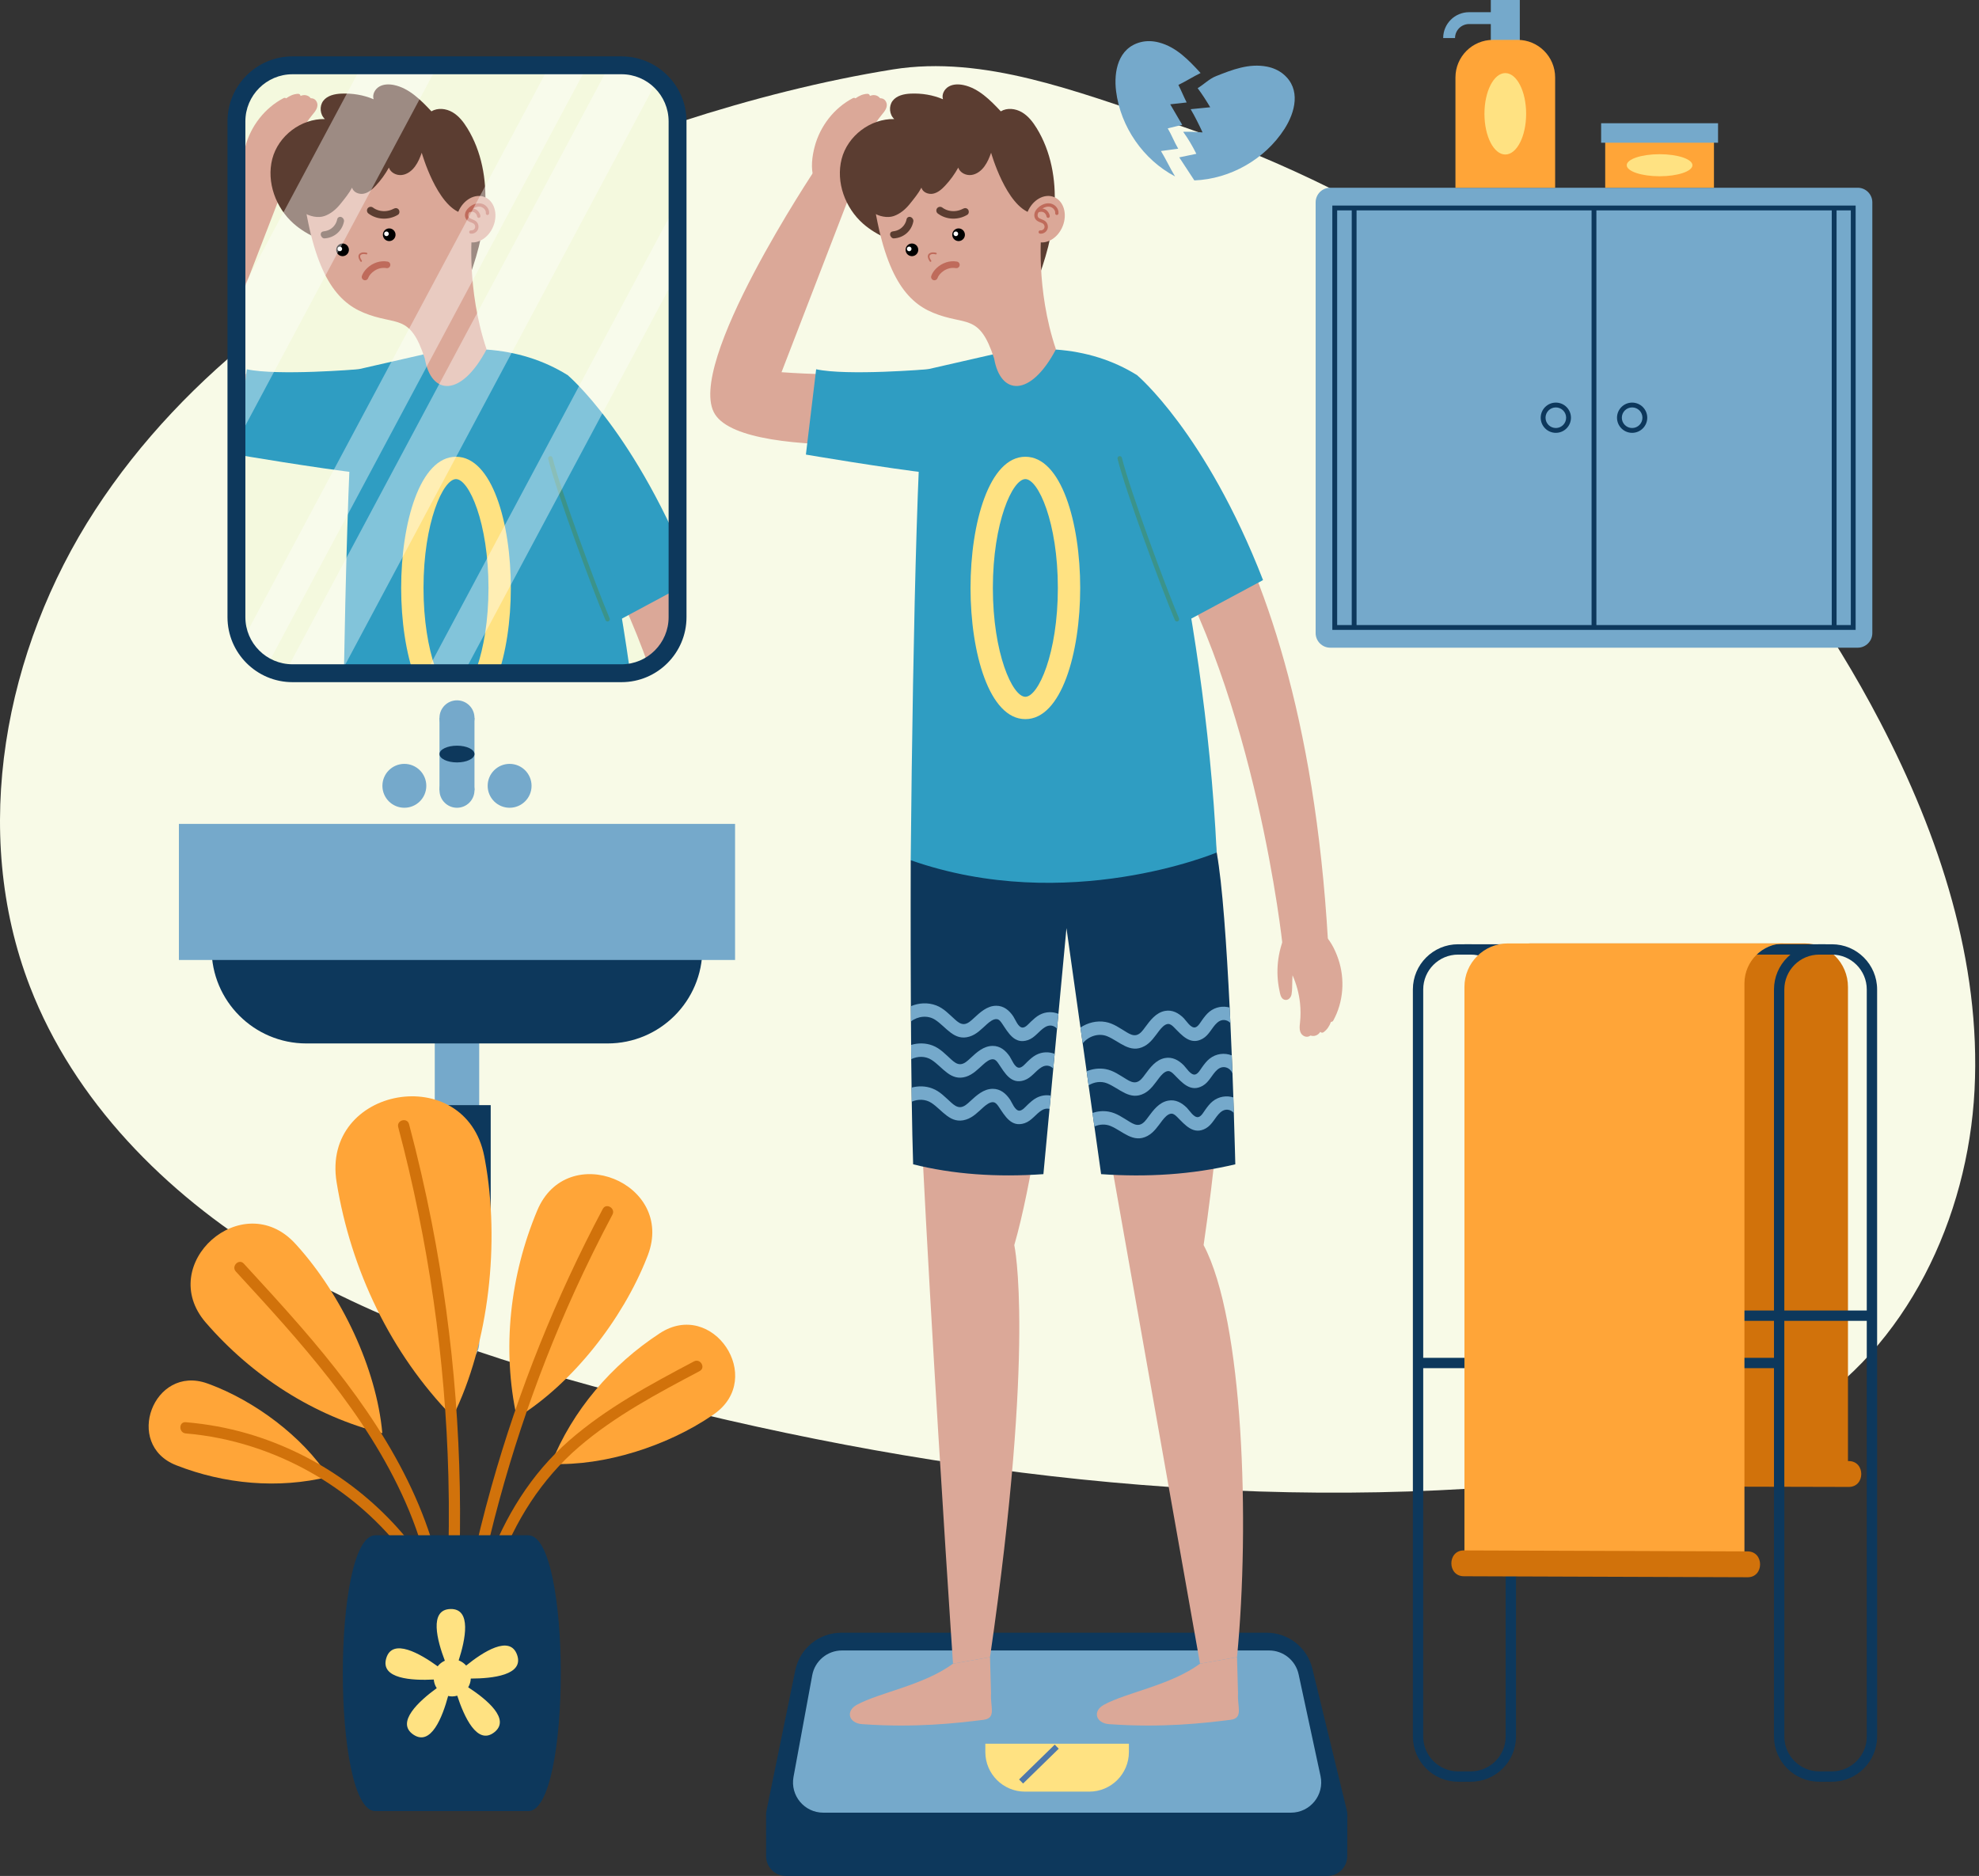 <svg width="346" height="328" viewBox="0 0 346 328" fill="none" xmlns="http://www.w3.org/2000/svg">
<rect x="0" y="0" width="346" height="328" fill="#333333" stroke="none"/>
<path d="M83.597 35.114C57.124 47.179 32.465 64.822 16.613 89.217C0.761 113.611 -5.248 145.363 5.235 172.501C12.969 192.522 28.913 208.598 47.225 219.792C65.538 230.986 86.207 237.715 106.941 243.258C160.703 257.634 216.86 264.692 272.223 259.038C286.844 257.545 301.81 255.016 314.331 247.32C333.417 235.589 344.071 212.953 345.221 190.579C346.372 168.206 339.077 146.119 328.726 126.25C311.495 93.172 285.159 65.094 253.825 44.968C238.155 34.902 221.21 26.804 203.493 21.049C188.467 16.168 172.089 9.566 156.095 12.142C131.606 16.087 106.108 24.855 83.597 35.114Z" fill="#F8FAE7"/>
<path d="M76.012 168.481V234.786C76.012 236.932 77.751 238.673 79.898 238.673C82.045 238.673 83.784 236.933 83.784 234.786V168.481H76.012Z" fill="#75A9CB"/>
<path d="M85.793 193.227H74.002V217.655H85.793V193.227Z" fill="#0D385C"/>
<path d="M106.225 182.441H53.57C44.413 182.441 36.99 175.017 36.99 165.861V160.867H122.805V165.861C122.805 175.017 115.382 182.441 106.225 182.441Z" fill="#0D385C"/>
<path d="M128.516 144.053H31.279V167.847H128.516V144.053Z" fill="#75A9CB"/>
<path d="M82.957 125.509H76.838V138.173H82.957V125.509Z" fill="#75A9CB"/>
<path d="M82.957 138.173C82.957 139.863 81.587 141.233 79.898 141.233C78.208 141.233 76.838 139.863 76.838 138.173C76.838 136.483 78.208 135.113 79.898 135.113C81.587 135.113 82.957 136.483 82.957 138.173Z" fill="#75A9CB"/>
<path d="M82.957 125.509C82.957 127.199 81.587 128.569 79.898 128.569C78.208 128.569 76.838 127.199 76.838 125.509C76.838 123.819 78.208 122.449 79.898 122.449C81.587 122.449 82.957 123.819 82.957 125.509Z" fill="#75A9CB"/>
<path d="M82.957 131.842C82.957 132.651 81.587 133.305 79.898 133.305C78.208 133.305 76.838 132.65 76.838 131.842C76.838 131.033 78.208 130.377 79.898 130.377C81.587 130.377 82.957 131.033 82.957 131.842Z" fill="#0D385C"/>
<path d="M92.935 137.396C92.935 139.515 91.217 141.232 89.098 141.232C86.98 141.232 85.262 139.515 85.262 137.396C85.262 135.277 86.98 133.559 89.098 133.559C91.217 133.559 92.935 135.277 92.935 137.396Z" fill="#75A9CB"/>
<path d="M66.859 137.396C66.859 139.515 68.577 141.232 70.696 141.232C72.815 141.232 74.533 139.515 74.533 137.396C74.533 135.277 72.815 133.559 70.696 133.559C68.577 133.559 66.859 135.277 66.859 137.396Z" fill="#75A9CB"/>
<path d="M108.662 117.71H51.136C45.724 117.71 41.336 113.322 41.336 107.91V21.219C41.336 15.807 45.724 11.419 51.136 11.419H108.662C114.075 11.419 118.462 15.807 118.462 21.219V107.91C118.462 113.322 114.075 117.71 108.662 117.71Z" fill="#F4F9DE"/>
<mask id="mask0_1371_4876" style="mask-type:luminance" maskUnits="userSpaceOnUse" x="41" y="11" width="78" height="107">
<path d="M118.464 21.992V107.133C118.464 112.978 113.724 117.708 107.888 117.708H51.909C51.226 117.708 50.552 117.641 49.902 117.523C48.764 117.303 47.693 116.899 46.714 116.342C44.892 115.314 43.408 113.77 42.473 111.898C41.747 110.465 41.334 108.845 41.334 107.134V21.992C41.334 16.156 46.073 11.416 51.909 11.416H107.888C110.57 11.416 113.007 12.411 114.879 14.064C117.081 15.996 118.464 18.838 118.464 21.992Z" fill="white"/>
</mask>
<g mask="url(#mask0_1371_4876)">
<path d="M54.492 26.776C54.7 26.248 55.094 25.483 54.691 24.948C54.281 24.403 53.539 24.576 53.12 25.009C52.549 25.601 52.101 26.371 51.614 27.032C51.45 27.255 51.286 27.477 51.123 27.7C51.409 26.024 51.951 24.395 52.742 22.887C53.255 21.911 53.864 20.986 54.567 20.136C55.104 19.486 55.793 18.708 55.372 17.812C55.157 17.356 54.75 17.169 54.317 17.172C54.03 16.782 53.523 16.561 52.983 16.646C52.834 16.669 52.689 16.715 52.546 16.772C52.514 16.572 52.374 16.395 52.113 16.404C51.333 16.431 50.646 16.746 50.031 17.194C49.904 17.105 49.74 17.072 49.566 17.163C46.267 18.894 43.83 22.062 42.884 25.656C42.441 27.336 42.166 29.438 42.727 31.123C43.419 33.203 45.617 33.773 47.545 34.103C47.599 34.112 47.646 34.105 47.694 34.098C47.8 34.312 48.046 34.453 48.305 34.286C51.085 32.49 53.274 29.86 54.492 26.776Z" fill="#DBA898"/>
<path d="M73.319 76.506L69.209 63.508C59.462 65.523 47.587 65.837 37.094 65.078L49.365 33.255L43.093 29.459C43.093 29.459 20.019 63.952 25.47 72.451C31.134 81.283 73.319 76.506 73.319 76.506Z" fill="#DBA898"/>
<path d="M62.671 64.562C62.671 64.562 48.547 65.74 43.146 64.564L41.353 79.481C41.353 79.481 55.501 81.89 63.447 82.786L62.671 64.562Z" fill="#2F9DC2"/>
<path d="M96.227 65.635C96.227 65.635 128.034 85.403 132.635 164.538L124.68 165.142C124.68 165.142 120.083 121.945 102.941 93.94C98.665 86.955 96.266 78.911 96.241 70.649L96.227 65.635Z" fill="#DBA898"/>
<path d="M99.238 65.582C99.238 65.582 111.245 75.618 121.281 101.424L106.628 109.287L99.751 91.913C96.415 83.484 96.233 74.135 99.238 65.582Z" fill="#2F9DC2"/>
<path d="M73.999 61.974L62.672 64.562C61.067 65.947 60.073 108.857 59.68 150.404C87.084 160.03 113.173 149.058 113.173 149.058C110.992 103.708 99.238 65.582 99.238 65.582C95.024 62.963 90.29 61.5 85.071 61.118L73.999 61.974Z" fill="#2F9DC2"/>
<path d="M79.725 125.736C73.43 125.736 70.137 114.197 70.137 102.798C70.137 91.4 73.43 79.86 79.725 79.86C86.019 79.86 89.313 91.4 89.313 102.798C89.312 114.198 86.019 125.736 79.725 125.736ZM79.725 83.768C77.463 83.768 74.044 91.358 74.044 102.799C74.044 114.239 77.463 121.829 79.725 121.829C81.987 121.829 85.405 114.239 85.405 102.799C85.404 91.358 81.986 83.768 79.725 83.768Z" fill="#FFE282"/>
<path d="M106.227 108.662C106.075 108.662 105.931 108.573 105.867 108.424C103.559 103.006 97.18 85.689 95.847 80.233C95.796 80.022 95.924 79.811 96.133 79.76C96.347 79.708 96.554 79.838 96.606 80.046C97.932 85.472 104.286 102.719 106.586 108.117C106.671 108.316 106.579 108.545 106.38 108.63C106.33 108.652 106.278 108.662 106.227 108.662Z" fill="#3B938A"/>
<path d="M81.51 49.933C83.219 45.495 84.567 40.865 84.827 36.116C85.086 31.367 84.201 26.467 81.709 22.416C81.036 21.32 80.22 20.266 79.108 19.619C77.995 18.972 76.535 18.803 75.433 19.467C73.594 17.506 71.534 15.419 68.9 14.869C68.038 14.69 67.095 14.696 66.329 15.131C65.563 15.566 65.05 16.517 65.322 17.355C63.557 16.597 61.602 16.285 59.683 16.368C58.51 16.418 57.229 16.697 56.518 17.631C55.811 18.563 55.941 20.026 56.803 20.817C52.635 20.721 48.63 23.767 47.6 27.807C46.57 31.848 48.213 36.335 51.336 39.097C53.775 41.254 56.932 42.405 60.066 43.289C67.161 45.291 74.943 46.587 81.51 49.933Z" fill="#5B3D31"/>
<path d="M74.875 24.242C67.428 17.186 51.931 25.43 52.856 32.657C54.761 47.522 58.618 52.629 63.584 54.679C69.331 57.052 71.664 54.634 74.268 62.684C75.384 69.156 80.616 69.534 85.072 61.082C81.492 50.461 82.539 40.427 82.539 40.427C82.539 40.427 77.945 27.152 74.875 24.242Z" fill="#DBA898"/>
<path d="M53.132 37.182C53.132 37.182 50.908 34.505 53.014 28.159C54.361 24.1 61.104 21.024 67.434 20.196C73.763 19.367 77.2 21.124 78.78 25.345C80.361 29.567 82.528 34.776 82.528 34.776L80.782 37.294C76.362 36.045 73.736 26.708 73.736 26.708C73.413 27.599 73.13 28.31 72.578 29.079C72.026 29.848 71.213 30.479 70.273 30.597C69.334 30.714 68.291 30.203 67.993 29.305C67.338 30.478 66.616 31.486 65.696 32.466C65.115 33.086 64.443 33.684 63.612 33.86C62.781 34.035 61.774 33.632 61.554 32.812C60.999 33.848 60.242 34.76 59.505 35.676C58.768 36.592 57.835 37.384 56.726 37.773C55.617 38.163 54.11 37.835 53.132 37.182Z" fill="#5B3D31"/>
<path d="M69.101 40.703C69.29 41.285 68.97 41.909 68.389 42.098C67.806 42.286 67.182 41.967 66.993 41.384C66.805 40.802 67.125 40.178 67.707 39.989C68.289 39.801 68.913 40.12 69.101 40.703Z" fill="black"/>
<path d="M67.954 40.755C68.023 40.969 67.906 41.198 67.693 41.267C67.48 41.335 67.251 41.219 67.182 41.005C67.113 40.792 67.23 40.563 67.443 40.494C67.656 40.425 67.885 40.543 67.954 40.755Z" fill="white"/>
<path d="M60.948 43.34C61.136 43.923 60.817 44.547 60.234 44.736C59.652 44.924 59.028 44.604 58.839 44.022C58.651 43.44 58.971 42.815 59.552 42.627C60.135 42.439 60.76 42.759 60.948 43.34Z" fill="black"/>
<path d="M59.8 43.394C59.868 43.607 59.752 43.835 59.539 43.905C59.325 43.974 59.096 43.857 59.028 43.644C58.959 43.43 59.075 43.202 59.289 43.133C59.502 43.064 59.731 43.18 59.8 43.394Z" fill="white"/>
<path d="M56.722 41.682C58.415 41.588 59.805 40.429 60.139 38.728C60.202 38.409 59.972 38.047 59.655 37.943C59.331 37.839 59.016 38.025 58.954 38.343C58.817 39.042 58.406 39.63 57.848 40.004C57.566 40.193 57.246 40.327 56.906 40.397C56.605 40.458 56.247 40.436 56.113 40.767C56.081 40.846 56.069 40.934 56.076 41.024C56.097 41.332 56.4 41.7 56.722 41.682Z" fill="#5B3D31"/>
<path d="M69.582 37.548C67.987 38.517 65.913 38.461 64.409 37.327C64.128 37.114 64.079 36.687 64.293 36.41C64.512 36.128 64.927 36.081 65.209 36.294C65.826 36.759 66.613 36.961 67.379 36.91C67.767 36.884 68.151 36.795 68.509 36.644C68.825 36.511 69.135 36.276 69.487 36.453C69.572 36.495 69.644 36.557 69.702 36.633C69.899 36.887 69.886 37.363 69.582 37.548Z" fill="#5B3D31"/>
<path d="M65.872 45.873C66.447 45.687 67.086 45.618 67.761 45.736C68.076 45.79 68.288 46.09 68.234 46.405C68.179 46.72 67.88 46.931 67.565 46.877C65.933 46.596 64.622 47.851 64.375 48.605C64.275 48.907 63.948 49.074 63.644 48.974C63.34 48.874 63.175 48.546 63.275 48.243C63.565 47.357 64.547 46.301 65.872 45.873Z" fill="#BF6B5B"/>
<path d="M63.182 45.777C63.123 45.796 63.055 45.774 63.017 45.72C62.466 44.905 62.673 44.5 62.943 44.305C63.218 44.108 63.611 44.068 64.112 44.191C64.19 44.21 64.237 44.288 64.219 44.366C64.198 44.443 64.119 44.49 64.043 44.472C63.63 44.371 63.316 44.393 63.114 44.54C62.87 44.715 62.919 45.058 63.258 45.558C63.303 45.623 63.285 45.713 63.219 45.759C63.207 45.767 63.195 45.772 63.182 45.777Z" fill="#BF6B5B"/>
<path d="M86.244 39.568C85.378 41.705 83.302 42.88 81.606 42.193C79.91 41.506 79.237 39.216 80.102 37.079C80.968 34.943 83.044 33.767 84.74 34.455C86.436 35.142 87.109 37.431 86.244 39.568Z" fill="#DBA898"/>
<path d="M84.085 35.575C83.383 35.452 82.589 35.725 81.962 36.307C81.649 36.596 81.45 36.891 81.35 37.207C81.219 37.625 81.29 38.073 81.536 38.377C81.755 38.65 82.07 38.772 82.346 38.88C82.547 38.957 82.736 39.032 82.868 39.15C83.071 39.332 83.14 39.655 83.028 39.904C82.916 40.152 82.628 40.313 82.356 40.281C82.197 40.262 82.054 40.375 82.034 40.534C82.016 40.692 82.128 40.837 82.288 40.856C82.461 40.877 82.636 40.857 82.801 40.804C83.129 40.699 83.413 40.459 83.556 40.142C83.772 39.666 83.645 39.067 83.255 38.718C83.045 38.53 82.785 38.429 82.556 38.341C82.327 38.252 82.11 38.167 81.987 38.014C81.863 37.861 81.831 37.612 81.903 37.38C81.932 37.287 81.984 37.194 82.044 37.102C82.317 37.011 82.686 36.985 82.921 37.118C83.185 37.268 83.376 37.547 83.422 37.847C83.445 38.005 83.593 38.113 83.751 38.09C83.766 38.087 83.782 38.084 83.797 38.079C83.929 38.036 84.015 37.902 83.994 37.76C83.923 37.282 83.628 36.853 83.207 36.614C83.05 36.525 82.878 36.487 82.704 36.467C83.119 36.196 83.577 36.075 83.985 36.146C84.489 36.234 85.005 36.717 84.939 37.268C84.92 37.426 85.033 37.57 85.192 37.59C85.351 37.608 85.494 37.496 85.514 37.336C85.61 36.534 84.956 35.728 84.085 35.575Z" fill="#BF6B5B"/>
</g>
<g opacity="0.4">
<path d="M76.526 11.418L41.334 77.339V52.529L63.286 11.418H76.526Z" fill="white"/>
<path d="M102.728 11.418L46.714 116.342C44.892 115.314 43.408 113.77 42.473 111.898L96.108 11.418H102.728Z" fill="white"/>
<path d="M118.464 35.25V47.646L81.063 117.709H74.443L118.464 35.25Z" fill="white"/>
<path d="M114.879 14.065L59.559 117.708H51.909C51.226 117.708 50.552 117.641 49.902 117.523L106.548 11.418H107.889C110.571 11.418 113.008 12.412 114.879 14.065Z" fill="white"/>
</g>
<path d="M108.662 119.272H51.136C44.87 119.272 39.773 114.175 39.773 107.909V21.219C39.773 14.953 44.871 9.856 51.136 9.856H108.662C114.928 9.856 120.025 14.953 120.025 21.219V107.909C120.025 114.175 114.928 119.272 108.662 119.272ZM51.136 12.983C46.594 12.983 42.9 16.678 42.9 21.22V107.91C42.9 112.452 46.595 116.147 51.136 116.147H108.662C113.204 116.147 116.898 112.452 116.898 107.91V21.219C116.898 16.677 113.203 12.982 108.662 12.982L51.136 12.983Z" fill="#0D385C"/>
<path d="M232.095 327.999H137.393C135.489 327.999 133.945 326.456 133.943 324.551L133.939 317.285C133.939 317.052 133.963 316.819 134.01 316.59L139.046 292.033C139.829 288.215 143.19 285.474 147.088 285.474H221.472C225.258 285.474 228.554 288.064 229.448 291.744L235.471 316.526C235.536 316.797 235.569 317.076 235.568 317.355L235.545 324.564C235.537 326.463 233.995 327.999 232.095 327.999Z" fill="#0D385C"/>
<path d="M225.704 316.935H143.937C140.631 316.935 138.135 313.937 138.734 310.685L142.007 292.907C142.469 290.397 144.658 288.574 147.21 288.574H221.874C224.367 288.574 226.522 290.314 227.046 292.752L230.876 310.53C231.586 313.824 229.075 316.935 225.704 316.935Z" fill="#75A9CB"/>
<path d="M190.443 313.256H179.201C175.373 313.256 172.271 310.154 172.271 306.327V304.875H197.373V306.327C197.373 310.154 194.27 313.256 190.443 313.256Z" fill="#FFE282"/>
<path d="M184.756 305.395L178.52 311.483" stroke="#4F78AA" strokeWidth="0.782" stroke-miterlimit="10" strokeLinecap="round" strokeLinejoin="round"/>
<path d="M166.62 290.886C161.454 294.681 153.823 295.892 149.829 298.064C147.774 299.181 148.399 301.292 150.732 301.458C160.08 302.128 167.279 301.279 171.929 300.704C174.269 300.415 173.107 298.421 173.266 296.069L173.091 289.74L166.62 290.886Z" fill="#DBA898"/>
<path d="M186.977 149.38C186.977 149.38 183.391 196.669 177.335 217.697C177.335 217.697 181.077 234.663 173.091 289.741L166.62 290.886C166.62 290.886 158.133 165.643 159.887 148.164C160.191 145.134 160.594 142.187 161.049 139.321C171.617 145.562 181.758 138.272 186.977 149.38Z" fill="#DBA898"/>
<path d="M209.806 290.886C204.64 294.681 197.008 295.892 193.015 298.064C190.96 299.181 191.584 301.292 193.917 301.458C203.266 302.128 210.465 301.279 215.115 300.704C217.455 300.415 216.293 298.421 216.451 296.069L216.276 289.74L209.806 290.886Z" fill="#DBA898"/>
<path d="M210.434 217.696C214.144 192.222 215.851 166.669 211.634 141.232L189.167 146.081L184.617 148.663L209.807 290.884L216.277 289.74C218.545 266.355 217.407 230.854 210.434 217.696Z" fill="#DBA898"/>
<path d="M215.976 203.573C208.41 205.371 200.571 205.855 192.513 205.293L191.341 196.961L191.005 194.585L190.325 189.763L189.981 187.309L189.293 182.432L188.903 179.658L186.456 162.276L185.05 177.266L184.807 179.861L184.393 184.261L184.151 186.84L183.713 191.561L183.494 193.89L182.424 205.293C174.256 205.863 166.644 205.324 159.649 203.573C159.547 200.517 159.469 196.742 159.407 192.624C159.391 191.819 159.383 190.998 159.375 190.162C159.352 188.536 159.336 186.871 159.313 185.191C159.313 184.363 159.305 183.534 159.297 182.698C159.282 181.33 159.274 179.962 159.266 178.595C159.258 177.704 159.258 176.813 159.25 175.93C159.188 162.518 159.227 150.404 159.227 150.404C185.433 145.511 212.717 149.06 212.717 149.06C213.717 154.405 214.46 165.425 214.991 176.164C215.03 177.071 215.077 177.969 215.116 178.868C215.202 180.799 215.288 182.69 215.358 184.527C215.405 185.597 215.444 186.652 215.483 187.676C215.538 189.138 215.585 190.545 215.632 191.873C215.663 192.827 215.694 193.733 215.718 194.593C215.89 199.986 215.976 203.573 215.976 203.573Z" fill="#0D385C"/>
<path d="M215.719 194.593C215.148 193.945 214.171 193.765 213.366 194.492C212.413 195.351 211.983 196.633 210.818 197.29C208.661 198.509 207.192 196.68 205.824 195.312C205.551 195.047 205.215 194.703 204.8 194.718C204.159 194.734 203.565 195.461 203.214 195.906C202.448 196.907 201.768 197.993 200.627 198.611C198.102 199.955 196.297 197.751 194.148 196.868C193.225 196.493 192.217 196.571 191.342 196.961L191.006 194.586C191.905 194.289 192.866 194.195 193.819 194.359C195.25 194.609 196.344 195.453 197.555 196.172C198.048 196.469 198.649 196.79 199.236 196.649C199.908 196.493 200.377 195.82 200.752 195.305C201.651 194.101 202.635 192.749 204.214 192.444C205.519 192.186 206.614 192.804 207.512 193.695C207.966 194.148 208.739 195.477 209.513 195.312C210.037 195.203 210.435 194.437 210.725 194.038C211.1 193.515 211.506 192.968 212.014 192.561C213.108 191.686 214.453 191.514 215.633 191.874C215.664 192.827 215.695 193.734 215.719 194.593Z" fill="#75A9CB"/>
<path d="M215.483 187.676C215.045 186.629 213.802 186.16 212.81 187.051C211.856 187.903 211.426 189.193 210.262 189.849C208.105 191.068 206.635 189.24 205.268 187.872C204.994 187.598 204.65 187.262 204.236 187.27C203.603 187.294 203.009 188.013 202.657 188.466C201.891 189.458 201.211 190.553 200.07 191.162C197.546 192.506 195.741 190.31 193.591 189.427C192.505 188.982 191.293 189.169 190.324 189.763L189.98 187.309C191.004 186.879 192.145 186.723 193.263 186.918C194.685 187.168 195.787 188.013 196.999 188.732C197.491 189.029 198.085 189.349 198.679 189.208C199.351 189.052 199.82 188.38 200.195 187.864C201.094 186.653 202.079 185.308 203.658 184.996C204.963 184.746 206.057 185.355 206.956 186.254C207.409 186.707 208.183 188.036 208.957 187.872C209.48 187.755 209.879 186.989 210.168 186.598C210.543 186.074 210.95 185.527 211.458 185.121C212.646 184.175 214.115 184.05 215.358 184.527C215.405 185.598 215.444 186.653 215.483 187.676Z" fill="#75A9CB"/>
<path d="M215.116 178.868C214.545 178.259 213.6 178.102 212.81 178.814C211.857 179.665 211.427 180.955 210.262 181.612C208.105 182.831 206.636 181.002 205.268 179.634C204.995 179.361 204.651 179.025 204.236 179.032C203.603 179.056 203.009 179.775 202.658 180.228C201.892 181.221 201.212 182.315 200.071 182.925C197.546 184.269 195.741 182.073 193.592 181.19C192.068 180.564 190.286 181.182 189.293 182.432L188.902 179.658C190.168 178.814 191.739 178.415 193.263 178.681C194.686 178.931 195.788 179.775 196.999 180.494C197.492 180.791 198.086 181.111 198.68 180.971C199.352 180.814 199.821 180.142 200.196 179.626C201.095 178.415 202.079 177.071 203.658 176.758C204.963 176.508 206.058 177.118 206.956 178.016C207.41 178.47 208.183 179.798 208.957 179.634C209.481 179.517 209.879 178.751 210.169 178.36C210.544 177.837 210.95 177.29 211.458 176.883C212.529 176.031 213.834 175.844 214.991 176.164C215.03 177.071 215.077 177.969 215.116 178.868Z" fill="#75A9CB"/>
<path d="M183.713 191.561L183.494 193.89C183.095 193.781 182.634 193.827 182.173 194.109C181.071 194.773 180.407 195.953 179.141 196.383C176.796 197.173 175.694 195.094 174.608 193.499C174.389 193.187 174.123 192.788 173.709 192.718C173.084 192.616 172.364 193.218 171.935 193.593C170.997 194.429 170.121 195.375 168.887 195.758C166.151 196.61 164.791 194.109 162.845 192.835C161.806 192.155 160.5 192.147 159.406 192.624C159.391 191.819 159.383 190.998 159.375 190.162C160.563 189.841 161.837 189.865 163.001 190.31C164.354 190.818 165.268 191.858 166.323 192.796C166.753 193.179 167.284 193.601 167.886 193.577C168.574 193.546 169.16 192.976 169.629 192.538C170.739 191.522 171.958 190.381 173.568 190.373C174.897 190.373 175.858 191.178 176.569 192.225C176.937 192.757 177.445 194.21 178.234 194.195C178.765 194.179 179.305 193.499 179.656 193.171C180.133 192.725 180.626 192.264 181.204 191.96C182.025 191.522 182.9 191.412 183.713 191.561Z" fill="#75A9CB"/>
<path d="M184.393 184.261L184.15 186.84C183.666 186.309 182.884 186.121 182.103 186.598C181.009 187.263 180.352 188.443 179.086 188.873C176.765 189.662 175.67 187.591 174.584 185.989C174.373 185.676 174.1 185.277 173.693 185.215C173.068 185.113 172.357 185.707 171.935 186.09C170.997 186.919 170.129 187.864 168.902 188.255C166.19 189.099 164.838 186.598 162.9 185.332C161.821 184.621 160.438 184.636 159.312 185.191C159.312 184.363 159.305 183.535 159.297 182.698C160.516 182.331 161.845 182.339 163.048 182.8C164.393 183.316 165.307 184.347 166.354 185.285C166.784 185.668 167.308 186.098 167.91 186.067C168.59 186.043 169.176 185.465 169.645 185.035C170.739 184.011 171.958 182.878 173.552 182.87C174.873 182.862 175.827 183.675 176.538 184.722C176.898 185.254 177.406 186.708 178.187 186.684C178.719 186.676 179.25 185.996 179.602 185.66C180.071 185.215 180.563 184.754 181.141 184.449C182.22 183.878 183.392 183.871 184.393 184.261Z" fill="#75A9CB"/>
<path d="M185.049 177.266L184.807 179.861C184.315 179.306 183.517 179.095 182.72 179.587C181.634 180.244 180.969 181.432 179.711 181.854C177.382 182.651 176.288 180.572 175.209 178.978C174.991 178.657 174.725 178.259 174.318 178.196C173.685 178.094 172.974 178.696 172.552 179.071C171.614 179.908 170.755 180.853 169.52 181.236C166.808 182.08 165.456 179.579 163.517 178.313C162.204 177.454 160.461 177.665 159.266 178.595C159.258 177.704 159.258 176.813 159.25 175.929C160.641 175.336 162.236 175.242 163.674 175.789C165.018 176.297 165.932 177.336 166.98 178.266C167.402 178.649 167.925 179.079 168.535 179.056C169.207 179.024 169.793 178.446 170.262 178.016C171.364 177 172.576 175.859 174.17 175.851C175.491 175.844 176.452 176.656 177.155 177.704C177.515 178.235 178.023 179.689 178.805 179.665C179.336 179.658 179.867 178.978 180.227 178.641C180.696 178.204 181.188 177.743 181.759 177.438C182.853 176.852 184.041 176.852 185.049 177.266Z" fill="#75A9CB"/>
<path d="M154.036 26.776C154.245 26.248 154.639 25.483 154.236 24.948C153.825 24.403 153.084 24.576 152.665 25.009C152.093 25.601 151.646 26.371 151.159 27.032C150.995 27.255 150.831 27.477 150.668 27.7C150.954 26.024 151.495 24.395 152.287 22.887C152.8 21.911 153.408 20.986 154.111 20.136C154.648 19.486 155.338 18.708 154.916 17.812C154.701 17.356 154.294 17.169 153.861 17.172C153.574 16.782 153.068 16.561 152.528 16.646C152.379 16.669 152.233 16.715 152.09 16.772C152.059 16.572 151.918 16.395 151.657 16.404C150.877 16.431 150.19 16.746 149.575 17.194C149.449 17.105 149.284 17.072 149.111 17.163C145.811 18.894 143.375 22.062 142.429 25.656C141.986 27.336 141.71 29.438 142.272 31.123C142.964 33.203 145.162 33.773 147.09 34.103C147.144 34.112 147.191 34.105 147.238 34.098C147.345 34.312 147.591 34.453 147.849 34.286C150.63 32.49 152.819 29.86 154.036 26.776Z" fill="#DBA898"/>
<path d="M172.864 76.507L168.754 63.508C159.007 65.523 147.131 65.838 136.639 65.079L148.91 33.255L142.638 29.46C142.638 29.46 119.564 63.952 125.015 72.451C130.679 81.283 172.864 76.507 172.864 76.507Z" fill="#DBA898"/>
<path d="M162.217 64.562C162.217 64.562 148.093 65.74 142.693 64.564L140.9 79.481C140.9 79.481 155.047 81.89 162.994 82.786L162.217 64.562Z" fill="#2F9DC2"/>
<path d="M195.771 65.635C195.771 65.635 227.579 85.403 232.181 164.538L224.226 165.142C224.226 165.142 219.628 121.946 202.487 93.941C198.211 86.955 195.812 78.912 195.787 70.65L195.771 65.635Z" fill="#DBA898"/>
<path d="M223.686 173.15C223.804 173.705 223.898 174.561 224.53 174.784C225.174 175.01 225.697 174.457 225.805 173.864C225.954 173.055 225.901 172.166 225.941 171.346C225.954 171.07 225.968 170.795 225.981 170.519C226.67 172.073 227.119 173.729 227.293 175.424C227.405 176.521 227.411 177.629 227.295 178.725C227.207 179.563 227.063 180.592 227.909 181.106C228.341 181.368 228.783 181.299 229.142 181.056C229.597 181.223 230.141 181.127 230.545 180.757C230.656 180.655 230.752 180.536 230.84 180.41C230.976 180.559 231.192 180.629 231.404 180.477C232.039 180.023 232.437 179.381 232.702 178.668C232.856 178.672 233.012 178.609 233.106 178.437C234.897 175.169 235.175 171.183 233.976 167.664C233.416 166.019 232.483 164.116 231.084 163.023C229.357 161.672 227.21 162.413 225.421 163.204C225.371 163.226 225.336 163.258 225.3 163.29C225.092 163.171 224.81 163.189 224.688 163.471C223.364 166.505 222.994 169.907 223.686 173.15Z" fill="#DBA898"/>
<path d="M198.782 65.582C198.782 65.582 210.789 75.618 220.825 101.424L206.174 109.287L199.297 91.913C195.96 83.484 195.777 74.135 198.782 65.582Z" fill="#2F9DC2"/>
<path d="M173.544 61.974L162.216 64.562C160.612 65.947 159.618 108.857 159.225 150.404C186.629 160.03 212.718 149.058 212.718 149.058C210.537 103.708 198.784 65.582 198.784 65.582C194.57 62.963 189.836 61.5 184.616 61.118L173.544 61.974Z" fill="#2F9DC2"/>
<path d="M179.27 125.736C172.975 125.736 169.682 114.197 169.682 102.798C169.682 91.4 172.975 79.86 179.27 79.86C185.564 79.86 188.858 91.4 188.858 102.798C188.858 114.198 185.564 125.736 179.27 125.736ZM179.27 83.768C177.008 83.768 173.589 91.358 173.589 102.799C173.589 114.239 177.008 121.829 179.27 121.829C181.531 121.829 184.95 114.239 184.95 102.799C184.95 91.358 181.531 83.768 179.27 83.768Z" fill="#FFE282"/>
<path d="M205.772 108.662C205.62 108.662 205.476 108.573 205.412 108.424C203.104 103.006 196.725 85.689 195.392 80.233C195.341 80.022 195.469 79.811 195.678 79.76C195.891 79.708 196.099 79.838 196.15 80.046C197.476 85.472 203.83 102.719 206.131 108.117C206.215 108.316 206.123 108.545 205.924 108.63C205.875 108.652 205.823 108.662 205.772 108.662Z" fill="#3B938A"/>
<path d="M181.054 49.933C182.763 45.495 184.112 40.865 184.371 36.116C184.631 31.367 183.745 26.467 181.253 22.416C180.58 21.32 179.764 20.266 178.652 19.619C177.54 18.972 176.079 18.803 174.978 19.467C173.138 17.506 171.078 15.419 168.445 14.869C167.582 14.69 166.639 14.696 165.873 15.131C165.108 15.566 164.595 16.517 164.867 17.355C163.102 16.597 161.146 16.285 159.228 16.368C158.055 16.418 156.774 16.697 156.063 17.631C155.356 18.563 155.486 20.026 156.348 20.817C152.18 20.721 148.175 23.767 147.145 27.807C146.115 31.848 147.757 36.335 150.881 39.097C153.32 41.254 156.477 42.405 159.611 43.289C166.705 45.291 174.487 46.587 181.054 49.933Z" fill="#5B3D31"/>
<path d="M174.418 24.242C166.972 17.186 151.474 25.43 152.399 32.657C154.304 47.522 158.161 52.629 163.127 54.679C168.874 57.052 171.207 54.634 173.811 62.684C174.927 69.156 180.159 69.534 184.615 61.082C181.035 50.461 182.082 40.427 182.082 40.427C182.082 40.427 177.489 27.152 174.418 24.242Z" fill="#DBA898"/>
<path d="M152.677 37.182C152.677 37.182 150.453 34.505 152.559 28.159C153.906 24.1 160.649 21.024 166.978 20.196C173.307 19.367 176.744 21.124 178.324 25.345C179.906 29.567 182.072 34.776 182.072 34.776L180.326 37.294C175.906 36.045 173.28 26.708 173.28 26.708C172.957 27.599 172.674 28.31 172.122 29.079C171.57 29.848 170.757 30.479 169.817 30.597C168.878 30.714 167.835 30.203 167.537 29.305C166.882 30.478 166.16 31.486 165.24 32.466C164.66 33.086 163.987 33.684 163.156 33.86C162.325 34.035 161.319 33.632 161.098 32.812C160.543 33.848 159.786 34.76 159.049 35.676C158.312 36.592 157.379 37.384 156.27 37.773C155.161 38.163 153.654 37.835 152.677 37.182Z" fill="#5B3D31"/>
<path d="M168.648 40.703C168.837 41.285 168.518 41.909 167.935 42.098C167.353 42.286 166.729 41.967 166.54 41.384C166.352 40.802 166.672 40.178 167.254 39.989C167.835 39.801 168.46 40.12 168.648 40.703Z" fill="black"/>
<path d="M167.501 40.755C167.57 40.969 167.453 41.198 167.24 41.267C167.027 41.335 166.798 41.219 166.729 41.005C166.66 40.792 166.776 40.563 166.99 40.494C167.203 40.425 167.432 40.543 167.501 40.755Z" fill="white"/>
<path d="M160.493 43.341C160.681 43.923 160.362 44.548 159.779 44.736C159.197 44.924 158.572 44.605 158.384 44.023C158.196 43.44 158.515 42.816 159.097 42.627C159.679 42.44 160.304 42.76 160.493 43.341Z" fill="black"/>
<path d="M159.345 43.394C159.413 43.607 159.297 43.835 159.084 43.905C158.87 43.974 158.641 43.857 158.572 43.644C158.504 43.43 158.62 43.202 158.834 43.133C159.048 43.064 159.276 43.18 159.345 43.394Z" fill="white"/>
<path d="M156.267 41.682C157.96 41.588 159.35 40.429 159.684 38.728C159.747 38.409 159.517 38.047 159.2 37.943C158.876 37.839 158.561 38.025 158.499 38.343C158.361 39.042 157.951 39.63 157.393 40.004C157.111 40.193 156.791 40.327 156.451 40.397C156.149 40.458 155.791 40.436 155.658 40.767C155.626 40.846 155.614 40.934 155.621 41.024C155.642 41.332 155.945 41.7 156.267 41.682Z" fill="#5B3D31"/>
<path d="M169.127 37.548C167.531 38.517 165.458 38.461 163.954 37.327C163.673 37.114 163.624 36.687 163.838 36.41C164.057 36.128 164.472 36.081 164.754 36.294C165.371 36.759 166.158 36.961 166.924 36.91C167.312 36.884 167.696 36.795 168.054 36.644C168.37 36.511 168.68 36.276 169.033 36.453C169.117 36.495 169.19 36.557 169.248 36.633C169.444 36.887 169.431 37.363 169.127 37.548Z" fill="#5B3D31"/>
<path d="M165.417 45.873C165.993 45.687 166.632 45.618 167.307 45.736C167.622 45.79 167.834 46.09 167.779 46.405C167.725 46.72 167.426 46.931 167.11 46.877C165.478 46.596 164.167 47.851 163.92 48.605C163.82 48.907 163.493 49.074 163.189 48.974C162.885 48.874 162.72 48.546 162.82 48.243C163.111 47.357 164.093 46.301 165.417 45.873Z" fill="#BF6B5B"/>
<path d="M162.729 45.777C162.668 45.796 162.601 45.774 162.564 45.72C162.013 44.905 162.219 44.5 162.49 44.305C162.765 44.108 163.158 44.068 163.659 44.191C163.737 44.21 163.784 44.288 163.766 44.366C163.745 44.443 163.666 44.49 163.591 44.472C163.177 44.371 162.863 44.393 162.661 44.54C162.418 44.715 162.466 45.058 162.805 45.558C162.85 45.623 162.833 45.713 162.766 45.759C162.754 45.767 162.74 45.772 162.729 45.777Z" fill="#BF6B5B"/>
<path d="M185.789 39.568C184.923 41.705 182.847 42.88 181.151 42.193C179.455 41.506 178.782 39.216 179.647 37.079C180.513 34.943 182.589 33.767 184.285 34.455C185.981 35.142 186.655 37.431 185.789 39.568Z" fill="#DBA898"/>
<path d="M183.63 35.575C182.928 35.452 182.134 35.725 181.507 36.307C181.194 36.596 180.995 36.891 180.895 37.207C180.763 37.625 180.835 38.073 181.081 38.377C181.3 38.65 181.615 38.772 181.892 38.88C182.092 38.957 182.282 39.032 182.414 39.15C182.617 39.332 182.685 39.655 182.573 39.904C182.461 40.152 182.173 40.313 181.901 40.281C181.742 40.262 181.599 40.375 181.579 40.534C181.561 40.692 181.673 40.837 181.833 40.856C182.006 40.877 182.181 40.857 182.346 40.804C182.674 40.699 182.958 40.459 183.101 40.142C183.317 39.666 183.19 39.067 182.8 38.718C182.59 38.53 182.33 38.429 182.101 38.341C181.872 38.252 181.655 38.167 181.532 38.014C181.408 37.861 181.375 37.612 181.448 37.38C181.477 37.287 181.529 37.194 181.589 37.102C181.862 37.011 182.231 36.985 182.466 37.118C182.73 37.268 182.921 37.547 182.967 37.847C182.99 38.005 183.138 38.113 183.296 38.09C183.311 38.087 183.327 38.084 183.342 38.079C183.474 38.036 183.56 37.902 183.538 37.76C183.467 37.282 183.172 36.853 182.751 36.614C182.594 36.525 182.422 36.487 182.248 36.467C182.663 36.196 183.121 36.075 183.529 36.146C184.034 36.234 184.549 36.717 184.483 37.268C184.464 37.426 184.577 37.57 184.736 37.59C184.895 37.608 185.039 37.496 185.058 37.336C185.156 36.534 184.502 35.728 183.63 35.575Z" fill="#BF6B5B"/>
<path d="M267.141 164.953L315.494 164.951C319.689 164.951 323.09 168.352 323.09 172.547V257.571H274.136V171.906C274.111 168.058 270.986 164.953 267.141 164.953Z" fill="#D1720B"/>
<path d="M323.234 255.461C306.927 255.422 290.62 255.382 274.314 255.343C271.405 255.336 271.401 259.856 274.314 259.863C290.62 259.902 306.928 259.941 323.234 259.981C326.143 259.988 326.147 255.468 323.234 255.461Z" fill="#D1720B"/>
<path d="M257.15 311.525H254.925C250.567 311.525 247.021 307.981 247.021 303.623V173.001C247.021 168.643 250.567 165.099 254.925 165.099H257.15C261.508 165.099 265.053 168.643 265.053 173.001V303.623C265.052 307.98 261.508 311.525 257.15 311.525ZM254.925 166.907C251.564 166.907 248.829 169.641 248.829 173.001V303.622C248.829 306.982 251.563 309.716 254.925 309.716H257.15C260.51 309.716 263.244 306.982 263.244 303.622V173.001C263.244 169.641 260.51 166.907 257.15 166.907H254.925Z" fill="#0D385C"/>
<path d="M320.284 311.525H318.059C313.701 311.525 310.156 307.981 310.156 303.623V173.001C310.156 168.643 313.701 165.099 318.059 165.099H320.284C324.642 165.099 328.187 168.643 328.187 173.001V303.623C328.186 307.98 324.642 311.525 320.284 311.525ZM318.059 166.907C314.699 166.907 311.965 169.641 311.965 173.001V303.622C311.965 306.982 314.699 309.716 318.059 309.716H320.284C323.644 309.716 326.378 306.982 326.378 303.622V173.001C326.378 169.641 323.644 166.907 320.284 166.907H318.059Z" fill="#0D385C"/>
<path d="M319.172 165.099H256.037V166.907H319.172V165.099Z" fill="#0D385C"/>
<path d="M311.061 237.409H247.926V239.216H311.061V237.409Z" fill="#0D385C"/>
<path d="M327.283 229.134H264.148V230.942H327.283V229.134Z" fill="#0D385C"/>
<path d="M311.986 164.953L263.633 164.951C259.438 164.951 256.037 168.352 256.037 172.547V273.257H304.991V171.906C305.016 168.058 308.141 164.953 311.986 164.953Z" fill="#FFA538"/>
<path d="M305.544 271.254C289.007 271.196 272.47 271.138 255.933 271.081C253.024 271.07 253.02 275.59 255.933 275.6C272.47 275.658 289.007 275.716 305.544 275.774C308.452 275.784 308.457 271.264 305.544 271.254Z" fill="#D1720B"/>
<path d="M324.791 113.246H232.578C231.165 113.246 230.02 112.101 230.02 110.688V35.383C230.02 33.97 231.165 32.824 232.578 32.824H324.791C326.204 32.824 327.35 33.97 327.35 35.383V110.688C327.35 112.101 326.204 113.246 324.791 113.246Z" fill="#75A9CB"/>
<path d="M324.432 110.131H232.939V35.94H324.432V110.131ZM233.783 109.288H323.588V36.784H233.783V109.288Z" fill="#0D385C"/>
<path d="M279.107 36.362H278.264V109.709H279.107V36.362Z" fill="#0D385C"/>
<path d="M321.099 36.362H320.256V109.709H321.099V36.362Z" fill="#0D385C"/>
<path d="M237.175 36.362H236.332V109.709H237.175V36.362Z" fill="#0D385C"/>
<path d="M285.356 75.68C283.897 75.68 282.711 74.493 282.711 73.036C282.711 71.577 283.897 70.392 285.356 70.392C286.813 70.392 287.999 71.577 287.999 73.036C287.999 74.494 286.813 75.68 285.356 75.68ZM285.356 71.235C284.362 71.235 283.554 72.043 283.554 73.036C283.554 74.029 284.362 74.836 285.356 74.836C286.348 74.836 287.156 74.028 287.156 73.036C287.156 72.043 286.348 71.235 285.356 71.235Z" fill="#0D385C"/>
<path d="M272.016 75.68C270.557 75.68 269.371 74.493 269.371 73.036C269.371 71.577 270.557 70.392 272.016 70.392C273.474 70.392 274.66 71.577 274.66 73.036C274.66 74.494 273.474 75.68 272.016 75.68ZM272.016 71.235C271.023 71.235 270.214 72.043 270.214 73.036C270.214 74.029 271.023 74.836 272.016 74.836C273.009 74.836 273.817 74.028 273.817 73.036C273.817 72.043 273.008 71.235 272.016 71.235Z" fill="#0D385C"/>
<path d="M254.393 6.655H252.32C252.32 4.162 254.348 2.133 256.843 2.133H261.042V4.205H256.843C255.492 4.205 254.393 5.304 254.393 6.655Z" fill="#75A9CB"/>
<path d="M265.716 0H260.646V7.347H265.716V0Z" fill="#75A9CB"/>
<path d="M271.894 32.825H254.465V13.542C254.465 9.913 257.407 6.971 261.036 6.971H265.323C268.953 6.971 271.894 9.912 271.894 13.542V32.825H271.894Z" fill="#FFA538"/>
<path d="M266.824 19.898C266.824 23.828 265.192 27.015 263.18 27.015C261.167 27.015 259.535 23.828 259.535 19.898C259.535 15.967 261.167 12.781 263.18 12.781C265.192 12.781 266.824 15.967 266.824 19.898Z" fill="#FFE282"/>
<path d="M299.661 24.241H280.648V32.823H299.661V24.241Z" fill="#FFA538"/>
<path d="M300.375 21.547H279.936V24.954H300.375V21.547Z" fill="#75A9CB"/>
<path d="M295.899 28.889C295.899 29.953 293.328 30.816 290.156 30.816C286.983 30.816 284.412 29.953 284.412 28.889C284.412 27.824 286.983 26.961 290.156 26.961C293.328 26.961 295.899 27.824 295.899 28.889Z" fill="#FFE282"/>
<path d="M79.146 247.735C68.291 236.631 61.346 222.033 58.853 206.72C56.12 189.938 81.402 185.507 84.674 202.194C84.717 202.418 84.76 202.643 84.801 202.868C87.395 217.071 85.578 234.81 79.146 247.735Z" fill="#FFA538"/>
<path d="M75.479 213.736C74.35 207.965 73.025 202.235 71.518 196.551C71.195 195.331 69.301 195.849 69.625 197.074C74.909 217.002 77.868 237.516 78.394 258.128C78.542 263.928 78.493 269.73 78.263 275.527C78.213 276.79 80.175 276.788 80.226 275.527C81.048 254.834 79.455 234.061 75.479 213.736Z" fill="#D1720B"/>
<path d="M66.844 250.584C54.855 247.586 44.059 240.589 35.982 231.252C27.129 221.017 42.417 207.468 51.594 217.413C51.717 217.547 51.84 217.681 51.962 217.817C59.644 226.361 65.812 239.141 66.844 250.584Z" fill="#FFA538"/>
<path d="M76.995 274.995C73.402 258.555 63.487 244.539 52.637 232.038C49.37 228.274 45.997 224.604 42.625 220.936C41.768 220.004 40.383 221.394 41.237 222.324C52.515 234.589 64.018 247.148 70.847 262.557C72.694 266.723 74.129 271.065 75.103 275.517C75.372 276.751 77.265 276.228 76.995 274.995Z" fill="#D1720B"/>
<path d="M57.443 258.21C48.635 260.355 39.236 259.496 30.804 256.19C21.562 252.565 26.864 238.55 36.217 241.875C36.343 241.919 36.469 241.965 36.594 242.011C44.499 244.937 52.867 251.131 57.443 258.21Z" fill="#FFA538"/>
<path d="M73.992 272.847C66.697 262.179 55.687 254.267 43.282 250.652C39.756 249.625 36.135 248.974 32.477 248.665C31.218 248.559 31.225 250.523 32.477 250.628C48.345 251.967 63.31 260.695 72.298 273.838C73.006 274.874 74.707 273.893 73.992 272.847Z" fill="#D1720B"/>
<path d="M90.369 247.896C87.71 235.827 89.163 223.044 93.924 211.653C99.142 199.167 118.083 206.816 113.269 219.462C113.204 219.632 113.139 219.802 113.071 219.971C108.846 230.655 100.153 241.872 90.369 247.896Z" fill="#FFA538"/>
<path d="M105.384 211.379C97.194 226.809 90.643 243.105 85.919 259.924C84.582 264.685 83.394 269.487 82.348 274.321C82.081 275.552 83.973 276.078 84.241 274.843C87.903 257.936 93.344 241.418 100.518 225.673C102.568 221.173 104.761 216.739 107.079 212.37C107.67 211.254 105.977 210.262 105.384 211.379Z" fill="#D1720B"/>
<path d="M96.348 255.95C100.085 246.583 106.925 238.619 115.361 233.111C124.606 227.073 133.888 240.918 124.842 247.251C124.72 247.336 124.598 247.42 124.475 247.504C116.724 252.78 105.714 256.368 96.348 255.95Z" fill="#FFA538"/>
<path d="M121.329 238.034C113.72 242.062 106.037 246.172 99.517 251.867C92.8 257.735 88.254 265.228 85.183 273.544C84.744 274.73 86.641 275.242 87.075 274.066C90.084 265.923 94.599 258.681 101.212 252.99C107.535 247.548 114.986 243.612 122.32 239.729C123.437 239.137 122.446 237.443 121.329 238.034Z" fill="#D1720B"/>
<path d="M92.366 268.435H78.99H65.615C58.042 268.435 58.042 316.661 65.615 316.661H78.99H92.366C99.939 316.661 99.939 268.435 92.366 268.435Z" fill="#0D385C"/>
<path d="M90.406 289.339C89.147 285.784 84.44 288.84 81.501 291.214C81.148 290.813 80.703 290.501 80.192 290.311C81.355 286.716 82.519 281.229 78.749 281.328C74.982 281.427 76.428 286.836 77.776 290.366C77.277 290.581 76.852 290.925 76.52 291.346C73.46 289.128 68.6 286.323 67.528 289.94C66.457 293.558 72.064 293.851 75.838 293.657C75.889 294.209 76.064 294.725 76.356 295.163C73.302 297.389 69.145 301.139 72.25 303.272C75.357 305.407 77.367 300.178 78.35 296.529C78.581 296.581 78.819 296.613 79.065 296.613C79.37 296.613 79.661 296.558 79.942 296.479C81.114 300.072 83.397 305.198 86.39 302.902C89.381 300.606 85.022 297.075 81.856 295.013C82.124 294.562 82.286 294.045 82.309 293.488C86.087 293.482 91.665 292.894 90.406 289.339Z" fill="#FFE282"/>
<path d="M209.906 12.768C207.84 10.53 205.694 8.23 202.621 7.424C201.576 7.149 200.468 7.103 199.421 7.372C195.49 8.381 194.699 12.495 195.131 15.945C195.912 22.175 199.886 27.919 205.441 30.847C204.581 29.449 203.835 27.804 202.975 26.405C203.974 26.265 204.994 26.14 205.993 25.999C205.291 24.811 204.864 23.63 204.161 22.442C205.05 22.251 205.809 22.022 206.697 21.831C205.999 20.641 205.296 19.427 204.597 18.237C205.546 18.119 206.52 18.034 207.47 17.916C206.954 16.885 206.543 15.878 206.028 14.848C207.15 14.311 208.786 13.306 209.906 12.768Z" fill="#75A9CB"/>
<path d="M208.814 31.541C215.088 31.305 221.157 27.846 224.556 22.568C226.439 19.645 227.507 15.593 224.399 12.983C223.572 12.288 222.553 11.849 221.492 11.645C218.373 11.043 215.442 12.186 212.611 13.31C211.404 13.789 210.504 14.742 209.394 15.417C210.192 16.483 210.907 17.61 211.588 18.752C210.448 18.855 209.311 18.989 208.17 19.092C208.932 20.392 209.621 21.782 210.251 23.151C209.121 23.062 207.994 23.011 206.86 23.045C207.745 24.264 208.491 25.545 209.163 26.893C208.168 27.081 207.171 27.328 206.176 27.517C207.01 28.794 207.981 30.264 208.814 31.541Z" fill="#75A9CB"/>
</svg>
